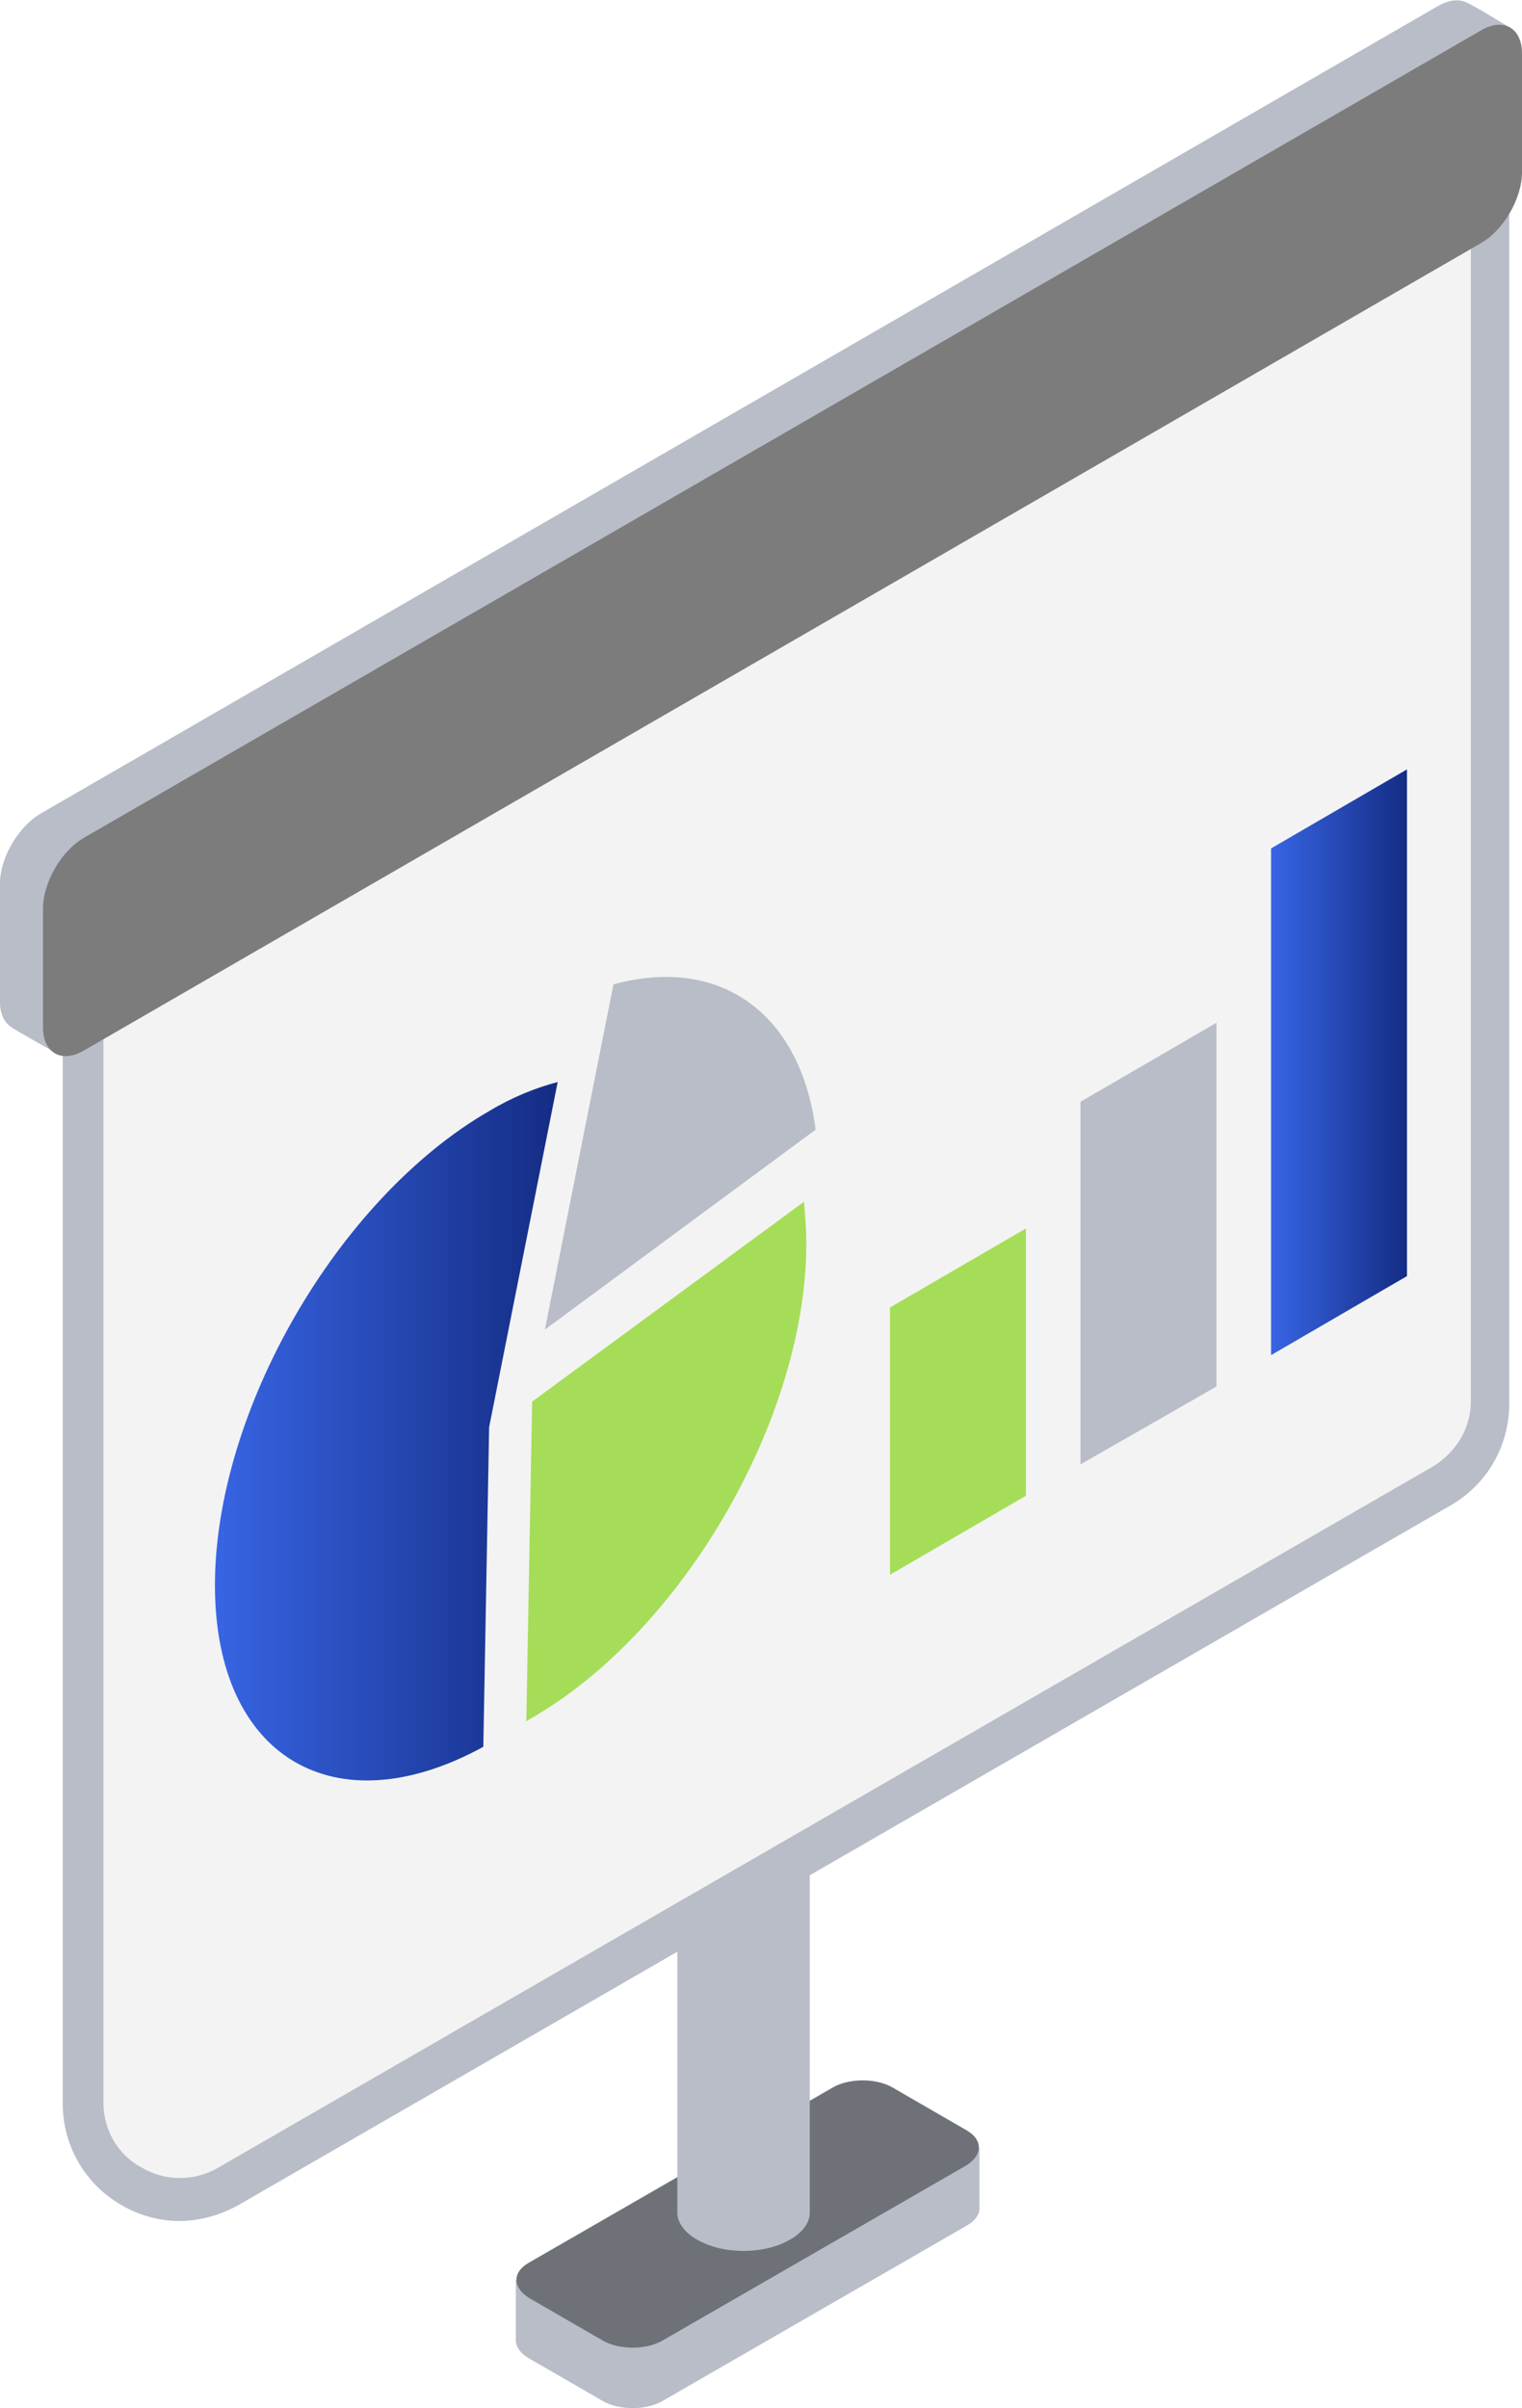 <svg xmlns="http://www.w3.org/2000/svg" xmlns:xlink="http://www.w3.org/1999/xlink" id="Objects" x="0px" y="0px" viewBox="0 0 131 207.2" style="enable-background:new 0 0 131 207.2;" xml:space="preserve"><g>	<path style="fill:#B8BDC7;" d="M76.8,184.8c-1.4-0.8-3.7-0.8-5.1,0l-27.3,11.4c0,0,0,4.7,0,5.2c0,0.5,0.4,1.1,1.1,1.5l6.4,3.7   c1.4,0.8,3.7,0.8,5.1,0l26.2-15.1c0.7-0.4,1.1-0.9,1.1-1.5c0-0.5,0-5.2,0-5.2L76.8,184.8z"></path>	<path style="fill:#6E7278;" d="M83.2,183.3l-6.4-3.7c-1.4-0.8-3.7-0.8-5.1,0l-26.2,15.1c-1.4,0.8-1.4,2.1,0,3l6.4,3.7   c1.4,0.8,3.7,0.8,5.1,0l26.2-15.1C84.6,185.4,84.6,184.1,83.2,183.3z"></path>	<g>		<path style="fill:#B8BDC7;" d="M58.3,190.4c0,0.8,0.6,1.7,1.7,2.3c2.2,1.3,5.8,1.3,8,0c1.1-0.6,1.7-1.5,1.7-2.3v-89.1H58.3V190.4z    "></path>	</g>	<path style="fill:#B8BDC7;" d="M124.9,9c-3.1-1.8-7-1.8-10.1,0L10.4,69.3c-3.1,1.8-5,5.1-5,8.7v103c0,3.6,1.9,6.9,5,8.7   c1.5,0.9,3.3,1.4,5,1.4c1.8,0,3.5-0.5,5-1.3l104.5-60.3c3.1-1.8,5-5.1,5-8.7v-103C129.9,14.1,128,10.8,124.9,9z"></path>	<path style="fill:#F3F3F3;" d="M123.2,12c-2-1.2-4.5-1.2-6.5,0L12.2,72.3c-2,1.2-3.3,3.3-3.3,5.6v103c0,2.3,1.2,4.5,3.3,5.6   c1,0.6,2.1,0.9,3.3,0.9c1.1,0,2.3-0.3,3.3-0.9l104.5-60.3c2-1.2,3.3-3.3,3.3-5.6v-103C126.4,15.3,125.2,13.2,123.2,12z"></path>	<path style="fill:#B8BDC7;" d="M123.8,0.5L3.5,70C1.6,71.1,0,73.8,0,76v10.2c0,1.1,0.4,1.8,1,2.2c0.6,0.4,4,2.3,4,2.3l119-72.1   c1.9-1.1,4.4-7.8,4.4-10l1.6-6.2c0,0-3.1-1.9-3.8-2.2C125.5-0.1,124.7,0,123.8,0.5z"></path>	<g>		<path style="fill:#7C7C7C;" d="M127.5,2.6L7.2,72.1c-1.9,1.1-3.5,3.8-3.5,6.1v10.2c0,2.2,1.6,3.1,3.5,2l120.3-69.5    c1.9-1.1,3.5-3.8,3.5-6.1V4.6C131,2.4,129.4,1.5,127.5,2.6z"></path>	</g>	<g>		<path style="fill:#B8BDC7;" d="M52.8,84.7l-5.9,29.7l23.3-17.2C68.9,87.1,61.9,82.2,52.8,84.7z"></path>		<g>			<linearGradient id="SVGID_1_" gradientUnits="userSpaceOnUse" x1="18.518" y1="123.144" x2="47.995" y2="123.144">				<stop offset="0" style="stop-color:#3865E4"></stop>				<stop offset="1" style="stop-color:#142C84"></stop>			</linearGradient>			<path style="fill:url(#SVGID_1_);" d="M18.5,136.4c0,14.8,10.3,20.9,23.1,13.9l0.5-27.5L48,93.1c-1.9,0.5-3.9,1.3-5.9,2.5     C29.1,103.1,18.5,121.4,18.5,136.4z"></path>			<path style="fill:#A6DD58;" d="M45.8,120.6l-0.5,27.5c0.2-0.1,0.3-0.2,0.5-0.3c13-7.5,23.6-25.8,23.6-40.8c0-1.3-0.1-2.4-0.2-3.6     L45.8,120.6z"></path>		</g>	</g>	<polygon style="fill:#A6DD58;" points="76.6,135.5 88.3,128.7 88.3,105.7 76.6,112.5  "></polygon>	<polygon style="fill:#B8BDC7;" points="93,126 104.7,119.3 104.7,88 93,94.8  "></polygon>	<linearGradient id="SVGID_2_" gradientUnits="userSpaceOnUse" x1="109.38" y1="91.406" x2="121.121" y2="91.406">		<stop offset="0" style="stop-color:#3865E4"></stop>		<stop offset="1" style="stop-color:#142C84"></stop>	</linearGradient>	<polygon style="fill:url(#SVGID_2_);" points="109.4,116.6 121.1,109.8 121.1,66.2 109.4,73  "></polygon></g></svg>